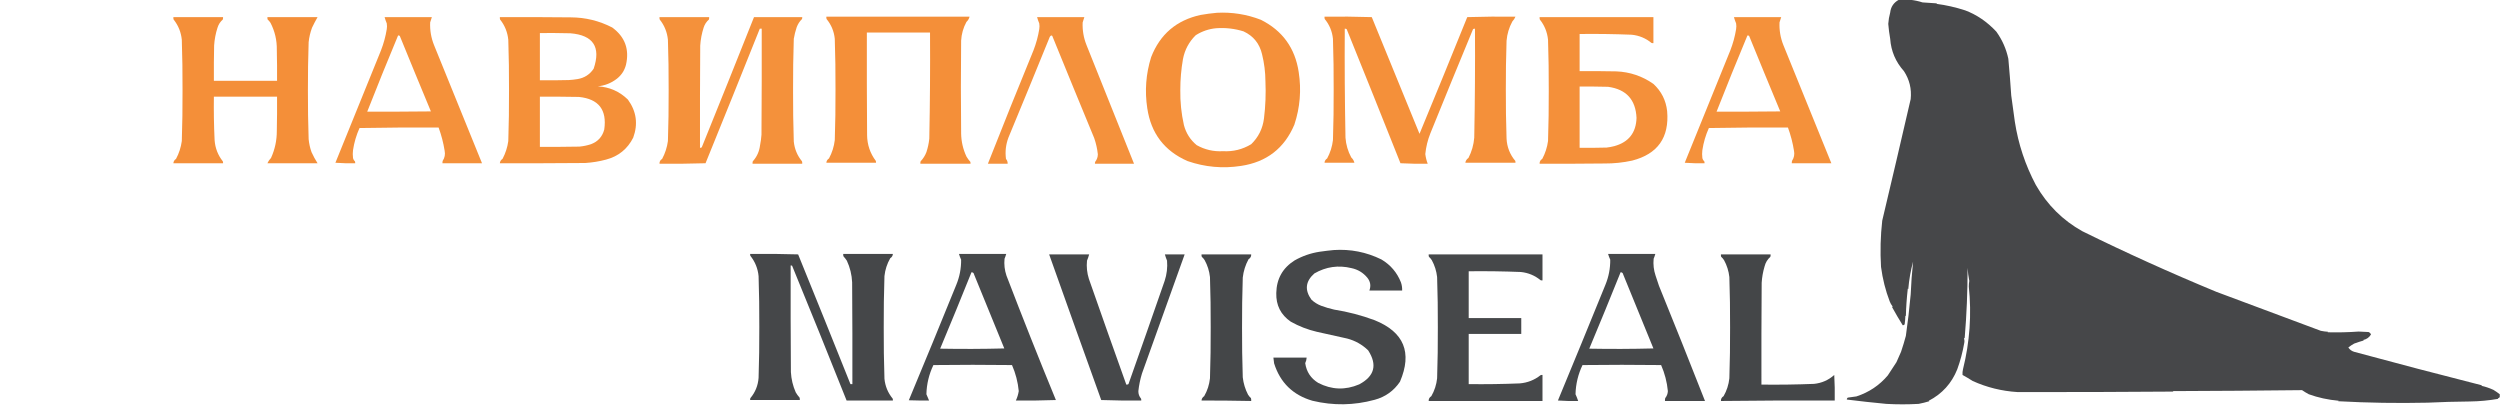 <?xml version="1.0" encoding="UTF-8"?>
<!DOCTYPE svg PUBLIC "-//W3C//DTD SVG 1.1//EN" "http://www.w3.org/Graphics/SVG/1.1/DTD/svg11.dtd">
<svg xmlns="http://www.w3.org/2000/svg" version="1.1" width="5184px" height="840px" style="shape-rendering:geometricPrecision; text-rendering:geometricPrecision; image-rendering:optimizeQuality; fill-rule:evenodd; clip-rule:evenodd" xmlns:xlink="http://www.w3.org/1999/xlink">
<g><path style="opacity:0.983" fill="#434446" d="M 3937.5,-0.5 C 3945.17,-0.5 3952.83,-0.5 3960.5,-0.5C 3970.02,0.583 3978.69,2.416 3986.5,5C 3996.5,5.667 4006.5,6.333 4016.5,7C 4016.17,7.333 4015.83,7.667 4015.5,8C 4035.16,10.524 4055,15.024 4075,21.5C 4099,30.511 4120.5,45.177 4139.5,65.5C 4151.81,82.569 4160.14,101.402 4164.5,122C 4166.81,147.251 4168.81,172.584 4170.5,198C 4173.06,216.17 4175.56,234.337 4178,252.5C 4185.06,298.424 4199.56,342.091 4221.5,383.5C 4245.15,424.869 4277.32,456.869 4318,479.5C 4407.95,523.835 4500.45,565.668 4595.5,605C 4668.67,632.185 4741,659.185 4812.5,686C 4817.45,686.995 4822.45,687.662 4827.5,688C 4827.17,688.333 4826.83,688.667 4826.5,689C 4848.02,689.545 4869.52,689.045 4891,687.5C 4897.83,687.833 4904.67,688.167 4911.5,688.5C 4913.84,689.511 4915.51,691.178 4916.5,693.5C 4912.92,699.613 4907.59,703.446 4900.5,705C 4900.83,705.333 4901.17,705.667 4901.5,706C 4894.74,707.877 4888.08,710.044 4881.5,712.5C 4877.26,714.883 4873.26,717.55 4869.5,720.5C 4872.36,724.939 4876.36,727.939 4881.5,729.5C 4968.09,752.969 5056.42,776.136 5146.5,799C 5146.17,799.333 5145.83,799.667 5145.5,800C 5154.09,801.933 5162.42,804.766 5170.5,808.5C 5175.1,811.284 5179.43,814.284 5183.5,817.5C 5183.5,819.5 5183.5,821.5 5183.5,823.5C 5182.47,824.687 5181.13,825.52 5179.5,826C 5179.83,826.333 5180.17,826.667 5180.5,827C 5161,830.399 5141.33,832.232 5121.5,832.5C 5092.02,832.771 5062.69,833.605 5033.5,835C 4971.66,836.37 4910,835.37 4848.5,832C 4848.83,831.667 4849.17,831.333 4849.5,831C 4827.41,829.039 4806.74,824.539 4787.5,817.5C 4782.67,814.918 4778,812.085 4773.5,809C 4684.31,810.018 4594.97,810.684 4505.5,811C 4505.83,811.333 4506.17,811.667 4506.5,812C 4398.83,812.843 4291.17,813.177 4183.5,813C 4151.02,811.001 4120.02,803.335 4090.5,790C 4083.6,785.587 4076.6,781.421 4069.5,777.5C 4069.18,773.445 4069.51,769.445 4070.5,765.5C 4084.54,709.135 4088.54,651.968 4082.5,594C 4082.53,590.115 4082.87,586.281 4083.5,582.5C 4081.74,573.674 4080.58,564.674 4080,555.5C 4080.05,604.04 4078.05,652.374 4074,700.5C 4073.5,701 4073,701.5 4072.5,702C 4073.62,705.073 4073.78,708.24 4073,711.5C 4069.8,730.094 4064.97,748.261 4058.5,766C 4046.82,795.012 4027.15,816.679 3999.5,831C 3999.83,831.333 4000.17,831.667 4000.5,832C 3993.28,834.229 3985.95,836.063 3978.5,837.5C 3956.17,838.752 3933.84,838.752 3911.5,837.5C 3884.09,834.913 3856.75,831.913 3829.5,828.5C 3829.48,826.857 3830.15,825.524 3831.5,824.5C 3837.5,823.667 3843.5,822.833 3849.5,822C 3875.38,813.595 3897.04,799.095 3914.5,778.5C 3920.84,769.145 3926.84,759.979 3932.5,751C 3935.85,743.868 3939.02,736.701 3942,729.5C 3945.72,718.499 3949.06,707.499 3952,696.5C 3956.11,667.704 3959.45,639.037 3962,610.5C 3962.94,587.585 3964.6,564.918 3967,542.5C 3961.97,561.039 3958.63,580.039 3957,599.5C 3956.67,599.167 3956.33,598.833 3956,598.5C 3953.84,617.438 3952.5,636.438 3952,655.5C 3951.67,655.167 3951.33,654.833 3951,654.5C 3950.83,660.528 3950.33,666.528 3949.5,672.5C 3948.48,673.853 3947.14,674.52 3945.5,674.5C 3937.63,661.869 3930.3,649.369 3923.5,637C 3923.96,636.586 3924.29,636.086 3924.5,635.5C 3921.94,632.259 3919.94,628.759 3918.5,625C 3909.81,602.37 3903.81,578.536 3900.5,553.5C 3898.56,521.41 3899.4,489.41 3903,457.5C 3922.7,374.652 3942.36,290.652 3962,205.5C 3964.16,184.373 3959.49,165.039 3948,147.5C 3930.81,128.335 3921.31,106.001 3919.5,80.5C 3917.67,70.331 3916.34,59.997 3915.5,49.5C 3916.06,41.384 3917.39,33.551 3919.5,26C 3920.78,14.179 3926.78,5.346 3937.5,-0.5 Z"/></g>
<g><path style="opacity:0.978" fill="#f48e36" d="M 2523.5,26.5 C 2554.91,24.883 2585.24,29.716 2614.5,41C 2659.34,63.451 2685.5,99.618 2693,149.5C 2698.76,186.604 2695.76,222.937 2684,258.5C 2663.24,307.568 2626.41,336.068 2573.5,344C 2535.64,349.861 2498.64,346.527 2462.5,334C 2414.57,313.024 2386.73,276.524 2379,224.5C 2373.52,188.51 2376.18,153.177 2387,118.5C 2405.46,71.047 2439.63,41.881 2489.5,31C 2500.92,28.991 2512.25,27.491 2523.5,26.5 Z M 2522.5,58.5 C 2541.6,57.196 2560.26,59.362 2578.5,65C 2598.97,74.49 2611.81,90.323 2617,112.5C 2621.55,130.881 2623.88,149.547 2624,168.5C 2625.16,194.257 2624.16,219.923 2621,245.5C 2618.4,266.532 2609.57,284.365 2594.5,299C 2576.59,309.852 2557.09,314.686 2536,313.5C 2516.55,314.624 2498.39,310.457 2481.5,301C 2468.27,290.079 2459.44,276.245 2455,259.5C 2449.59,235.485 2447.09,211.151 2447.5,186.5C 2447.46,164.997 2449.3,143.664 2453,122.5C 2456.74,103.172 2465.58,86.672 2479.5,73C 2492.73,64.646 2507.06,59.813 2522.5,58.5 Z"/></g>
<g><path style="opacity:0.982" fill="#f48e36" d="M 1713.5,34.5 C 1812.5,34.5 1911.5,34.5 2010.5,34.5C 2009.48,38.724 2007.31,42.391 2004,45.5C 1997.38,57.651 1993.71,70.65 1993,84.5C 1992.33,148.5 1992.33,212.5 1993,276.5C 1993.24,293.312 1996.91,309.312 2004,324.5C 2006.28,328.447 2008.95,332.113 2012,335.5C 2012.49,336.793 2012.66,338.127 2012.5,339.5C 1977.83,339.5 1943.17,339.5 1908.5,339.5C 1908.34,337.801 1908.51,336.134 1909,334.5C 1914.26,328.978 1918.26,322.644 1921,315.5C 1924.02,306.389 1926.02,297.056 1927,287.5C 1928.45,214.181 1928.95,140.848 1928.5,67.5C 1884.83,67.5 1841.17,67.5 1797.5,67.5C 1797.33,138.501 1797.5,209.501 1798,280.5C 1798.33,300.208 1804.33,317.874 1816,333.5C 1816.49,334.793 1816.66,336.127 1816.5,337.5C 1782.17,337.5 1747.83,337.5 1713.5,337.5C 1713.8,333.674 1715.63,330.674 1719,328.5C 1725.4,316.639 1729.4,303.973 1731,290.5C 1732.14,255.692 1732.64,220.859 1732.5,186C 1732.64,150.81 1732.14,115.644 1731,80.5C 1729.43,65.035 1723.76,51.368 1714,39.5C 1713.51,37.866 1713.34,36.199 1713.5,34.5 Z"/></g>
<g><path style="opacity:0.975" fill="#f48e36" d="M 2746.5,34.5 C 2779.17,34.167 2811.84,34.5 2844.5,35.5C 2877.51,116.201 2910.51,196.867 2943.5,277.5C 2976.89,197.004 3009.89,116.337 3042.5,35.5C 3075.83,34.5 3109.16,34.167 3142.5,34.5C 3141.02,38.174 3138.85,41.507 3136,44.5C 3129.21,56.985 3125.21,70.318 3124,84.5C 3122.88,118.316 3122.38,152.149 3122.5,186C 3122.38,219.851 3122.88,253.684 3124,287.5C 3124.91,304.925 3130.91,320.258 3142,333.5C 3142.49,334.793 3142.66,336.127 3142.5,337.5C 3107.83,337.5 3073.17,337.5 3038.5,337.5C 3039.15,333.322 3041.31,329.989 3045,327.5C 3051.79,314.357 3055.79,300.357 3057,285.5C 3058.45,210.181 3058.95,134.847 3058.5,59.5C 3057.02,59.238 3055.69,59.571 3054.5,60.5C 3024.72,132.386 2995.22,204.386 2966,276.5C 2960.46,290.342 2956.96,304.676 2955.5,319.5C 2956.38,326.459 2958.05,333.126 2960.5,339.5C 2941.59,339.826 2922.76,339.493 2904,338.5C 2867.11,245.721 2829.94,153.054 2792.5,60.5C 2791.31,59.571 2789.98,59.238 2788.5,59.5C 2788.05,134.848 2788.55,210.181 2790,285.5C 2791.05,300.041 2795.05,313.708 2802,326.5C 2805.31,329.609 2807.48,333.276 2808.5,337.5C 2787.83,337.5 2767.17,337.5 2746.5,337.5C 2746.8,333.674 2748.63,330.674 2752,328.5C 2758.4,316.639 2762.4,303.973 2764,290.5C 2765.14,255.692 2765.64,220.859 2765.5,186C 2765.64,150.81 2765.14,115.644 2764,80.5C 2762.43,65.035 2756.76,51.368 2747,39.5C 2746.51,37.866 2746.34,36.199 2746.5,34.5 Z"/></g>
<g><path style="opacity:0.981" fill="#f48e36" d="M 359.5,35.5 C 393.833,35.5 428.167,35.5 462.5,35.5C 462.66,37.199 462.494,38.866 462,40.5C 456.727,45.11 453.06,50.777 451,57.5C 447.125,69.54 444.792,81.874 444,94.5C 443.5,118.831 443.333,143.164 443.5,167.5C 487.167,167.5 530.833,167.5 574.5,167.5C 574.667,146.164 574.5,124.831 574,103.5C 574.37,83.707 570.037,65.04 561,47.5C 559.374,44.872 557.374,42.539 555,40.5C 554.506,38.866 554.34,37.199 554.5,35.5C 589.167,35.5 623.833,35.5 658.5,35.5C 654.458,42.58 650.624,49.913 647,57.5C 643.407,67.206 641.074,77.206 640,87.5C 638.879,120.982 638.379,154.482 638.5,188C 638.379,221.518 638.879,255.018 640,288.5C 640.895,297.748 642.895,306.748 646,315.5C 649.688,323.552 653.855,331.218 658.5,338.5C 623.833,338.5 589.167,338.5 554.5,338.5C 556.322,334.487 558.822,330.82 562,327.5C 570.073,309.736 574.073,291.069 574,271.5C 574.5,247.836 574.667,224.169 574.5,200.5C 530.833,200.5 487.167,200.5 443.5,200.5C 443.084,230.525 443.584,260.525 445,290.5C 446.161,306.993 451.827,321.66 462,334.5C 462.49,335.793 462.657,337.127 462.5,338.5C 428.167,338.5 393.833,338.5 359.5,338.5C 359.797,334.674 361.63,331.674 365,329.5C 371.191,317.927 375.191,305.594 377,292.5C 378.135,257.523 378.635,222.523 378.5,187.5C 378.635,152.477 378.135,117.477 377,82.5C 375.417,66.731 369.751,52.731 360,40.5C 359.506,38.866 359.34,37.199 359.5,35.5 Z"/></g>
<g><path style="opacity:0.97" fill="#f48e36" d="M 797.5,35.5 C 830.167,35.5 862.833,35.5 895.5,35.5C 894.38,39.1 893.213,42.767 892,46.5C 891.298,62.702 893.964,78.369 900,93.5C 933.186,175.199 966.352,256.865 999.5,338.5C 972.167,338.5 944.833,338.5 917.5,338.5C 917.34,336.801 917.506,335.134 918,333.5C 922.216,327.119 923.549,320.119 922,312.5C 919.393,296.071 915.226,280.071 909.5,264.5C 854.829,264.167 800.163,264.5 745.5,265.5C 738.874,280.21 734.374,295.543 732,311.5C 731.333,316.833 731.333,322.167 732,327.5C 732.561,330.29 733.894,332.623 736,334.5C 736.49,335.793 736.657,337.127 736.5,338.5C 722.817,338.833 709.15,338.499 695.5,337.5C 727,259.833 758.5,182.167 790,104.5C 795.563,90.246 799.563,75.579 802,60.5C 802.667,56.5 802.667,52.5 802,48.5C 800.207,44.23 798.707,39.896 797.5,35.5 Z M 825.5,73.5 C 826.822,73.33 827.989,73.663 829,74.5C 850.309,126.764 871.809,178.931 893.5,231C 849.501,231.5 805.501,231.667 761.5,231.5C 782.276,178.613 803.61,125.946 825.5,73.5 Z"/></g>
<g><path style="opacity:0.977" fill="#f48e36" d="M 1036.5,35.5 C 1085.5,35.333 1134.5,35.5 1183.5,36C 1213.88,36.096 1242.55,43.096 1269.5,57C 1295.97,76.408 1305.47,102.241 1298,134.5C 1294.96,146.105 1288.79,155.605 1279.5,163C 1267.76,172.199 1254.43,177.533 1239.5,179C 1263.81,180.406 1284.64,189.572 1302,206.5C 1319.73,230.807 1323.4,257.14 1313,285.5C 1301.08,309.077 1282.24,324.244 1256.5,331C 1242.4,334.739 1228.06,337.073 1213.5,338C 1154.5,338.5 1095.5,338.667 1036.5,338.5C 1036.8,334.674 1038.63,331.674 1042,329.5C 1048.19,317.927 1052.19,305.594 1054,292.5C 1055.14,257.523 1055.64,222.523 1055.5,187.5C 1055.64,152.477 1055.14,117.477 1054,82.5C 1052.42,66.731 1046.75,52.731 1037,40.5C 1036.51,38.866 1036.34,37.199 1036.5,35.5 Z M 1119.5,68.5 C 1140.5,68.333 1161.5,68.5 1182.5,69C 1230.16,72.836 1246.33,97.336 1231,142.5C 1223.03,154.436 1211.87,161.602 1197.5,164C 1191.54,164.997 1185.54,165.663 1179.5,166C 1159.5,166.5 1139.5,166.667 1119.5,166.5C 1119.5,133.833 1119.5,101.167 1119.5,68.5 Z M 1119.5,200.5 C 1146.5,200.333 1173.5,200.5 1200.5,201C 1241.35,205.147 1258.85,227.647 1253,268.5C 1249.12,283.382 1239.95,293.549 1225.5,299C 1217.69,301.563 1209.69,303.229 1201.5,304C 1174.17,304.5 1146.84,304.667 1119.5,304.5C 1119.5,269.833 1119.5,235.167 1119.5,200.5 Z"/></g>
<g><path style="opacity:0.971" fill="#f48e36" d="M 1367.5,35.5 C 1401.83,35.5 1436.17,35.5 1470.5,35.5C 1470.66,37.199 1470.49,38.866 1470,40.5C 1464.73,45.11 1461.06,50.777 1459,57.5C 1455.13,69.54 1452.79,81.874 1452,94.5C 1451.5,165.166 1451.33,235.833 1451.5,306.5C 1453.91,306.863 1455.41,305.863 1456,303.5C 1492.13,214.248 1527.96,124.914 1563.5,35.5C 1596.83,35.5 1630.17,35.5 1663.5,35.5C 1663.66,36.873 1663.49,38.207 1663,39.5C 1658.09,44.315 1654.42,49.982 1652,56.5C 1649.37,64.343 1647.37,72.343 1646,80.5C 1644.86,115.977 1644.36,151.477 1644.5,187C 1644.36,222.523 1644.86,258.023 1646,293.5C 1647.57,308.96 1653.24,322.627 1663,334.5C 1663.49,336.134 1663.66,337.801 1663.5,339.5C 1629.17,339.5 1594.83,339.5 1560.5,339.5C 1560.34,337.801 1560.51,336.134 1561,334.5C 1569.44,325.147 1574.44,314.147 1576,301.5C 1577.47,294.231 1578.47,286.898 1579,279.5C 1579.5,206.167 1579.67,132.834 1579.5,59.5C 1578.17,59.5 1576.83,59.5 1575.5,59.5C 1538.3,152.584 1500.8,245.584 1463,338.5C 1431.24,339.496 1399.41,339.829 1367.5,339.5C 1367.32,335.153 1369.15,331.819 1373,329.5C 1379.19,317.927 1383.19,305.594 1385,292.5C 1386.14,257.523 1386.64,222.523 1386.5,187.5C 1386.64,152.477 1386.14,117.477 1385,82.5C 1383.42,66.731 1377.75,52.731 1368,40.5C 1367.51,38.866 1367.34,37.199 1367.5,35.5 Z"/></g>
<g><path style="opacity:0.966" fill="#f48e36" d="M 2150.5,35.5 C 2183.17,35.5 2215.83,35.5 2248.5,35.5C 2247.38,39.1 2246.21,42.767 2245,46.5C 2244.3,62.702 2246.96,78.369 2253,93.5C 2285.94,175.496 2318.77,257.496 2351.5,339.5C 2324.5,339.5 2297.5,339.5 2270.5,339.5C 2270.34,338.127 2270.51,336.793 2271,335.5C 2274.56,331.012 2276.4,325.846 2276.5,320C 2275.28,308.544 2272.78,297.377 2269,286.5C 2239.8,215.914 2210.8,145.247 2182,74.5C 2181.44,73.978 2180.77,73.645 2180,73.5C 2177.97,74.52 2176.64,76.187 2176,78.5C 2147.94,147.614 2119.61,216.614 2091,285.5C 2085.67,299.803 2084,314.47 2086,329.5C 2088.43,332.417 2089.6,335.75 2089.5,339.5C 2075.83,339.5 2062.17,339.5 2048.5,339.5C 2079.43,260.973 2110.93,182.639 2143,104.5C 2148.56,90.246 2152.56,75.579 2155,60.5C 2155.67,56.5 2155.67,52.5 2155,48.5C 2153.21,44.23 2151.71,39.896 2150.5,35.5 Z"/></g>
<g><path style="opacity:0.973" fill="#f48e36" d="M 3192.5,35.5 C 3271.17,35.5 3349.83,35.5 3428.5,35.5C 3428.5,53.5 3428.5,71.5 3428.5,89.5C 3427.13,89.657 3425.79,89.49 3424.5,89C 3412.63,79.239 3398.96,73.573 3383.5,72C 3347.53,70.561 3311.53,70.061 3275.5,70.5C 3275.5,96.167 3275.5,121.833 3275.5,147.5C 3300.84,147.333 3326.17,147.5 3351.5,148C 3379.86,149.16 3405.52,157.827 3428.5,174C 3445.02,189.213 3454.52,208.046 3457,230.5C 3461.65,285.17 3437.48,319.337 3384.5,333C 3365.73,337.122 3346.73,339.122 3327.5,339C 3282.5,339.5 3237.5,339.667 3192.5,339.5C 3192.32,335.153 3194.15,331.819 3198,329.5C 3204.19,317.927 3208.19,305.594 3210,292.5C 3211.14,257.523 3211.64,222.523 3211.5,187.5C 3211.64,152.477 3211.14,117.477 3210,82.5C 3208.42,66.731 3202.75,52.731 3193,40.5C 3192.51,38.866 3192.34,37.199 3192.5,35.5 Z M 3275.5,179.5 C 3295.17,179.333 3314.84,179.5 3334.5,180C 3372.11,185.108 3391.78,206.608 3393.5,244.5C 3392.56,275.275 3377.23,294.775 3347.5,303C 3342.24,304.385 3336.91,305.385 3331.5,306C 3312.84,306.5 3294.17,306.667 3275.5,306.5C 3275.5,264.167 3275.5,221.833 3275.5,179.5 Z"/></g>
<g><path style="opacity:0.97" fill="#f48e36" d="M 3595.5,35.5 C 3628.17,35.5 3660.83,35.5 3693.5,35.5C 3692.38,39.1 3691.21,42.767 3690,46.5C 3689.3,62.702 3691.96,78.369 3698,93.5C 3731.19,175.199 3764.35,256.865 3797.5,338.5C 3770.17,338.5 3742.83,338.5 3715.5,338.5C 3715.34,336.801 3715.51,335.134 3716,333.5C 3720.22,327.119 3721.55,320.119 3720,312.5C 3717.39,296.071 3713.23,280.071 3707.5,264.5C 3652.83,264.167 3598.16,264.5 3543.5,265.5C 3536.87,280.21 3532.37,295.543 3530,311.5C 3529.33,316.833 3529.33,322.167 3530,327.5C 3530.56,330.29 3531.89,332.623 3534,334.5C 3534.49,335.793 3534.66,337.127 3534.5,338.5C 3520.82,338.833 3507.15,338.499 3493.5,337.5C 3525,259.833 3556.5,182.167 3588,104.5C 3593.56,90.246 3597.56,75.579 3600,60.5C 3600.67,56.5 3600.67,52.5 3600,48.5C 3598.21,44.23 3596.71,39.896 3595.5,35.5 Z M 3623.5,73.5 C 3624.82,73.33 3625.99,73.663 3627,74.5C 3648.31,126.764 3669.81,178.931 3691.5,231C 3647.5,231.5 3603.5,231.667 3559.5,231.5C 3580.28,178.613 3601.61,125.946 3623.5,73.5 Z"/></g>
<g><path style="opacity:0.004" fill="#424446" d="M 4221.5,382.5 C 4222.83,383.167 4222.83,383.167 4221.5,382.5 Z"/></g>
<g><path style="opacity:0.975" fill="#414345" d="M 2765.5,518.5 C 2800.3,516.187 2833.3,522.687 2864.5,538C 2883.41,549.245 2896.91,565.079 2905,585.5C 2906.89,591.015 2907.72,596.681 2907.5,602.5C 2884.83,602.5 2862.17,602.5 2839.5,602.5C 2843.22,592.651 2841.72,583.651 2835,575.5C 2826.43,565.295 2815.6,558.795 2802.5,556C 2775.31,549.378 2749.64,553.045 2725.5,567C 2706.96,583.378 2704.96,601.545 2719.5,621.5C 2725.33,626.918 2731.99,631.085 2739.5,634C 2748.31,637.27 2757.31,639.937 2766.5,642C 2795.25,646.521 2823.25,653.855 2850.5,664C 2911.35,688.534 2928.85,731.034 2903,791.5C 2890.18,810.498 2872.68,822.998 2850.5,829C 2807.64,840.714 2764.64,841.38 2721.5,831C 2681.11,819.272 2654.61,793.439 2642,753.5C 2641.5,749.49 2641,745.49 2640.5,741.5C 2663.5,741.5 2686.5,741.5 2709.5,741.5C 2709.24,745.518 2708.24,749.351 2706.5,753C 2709.05,770.892 2718.05,784.558 2733.5,794C 2761.28,808.334 2789.61,809.334 2818.5,797C 2850.27,780.056 2856.43,756.556 2837,726.5C 2824.71,714.566 2810.21,706.399 2793.5,702C 2772.54,697.207 2751.54,692.54 2730.5,688C 2711.46,683.546 2693.46,676.546 2676.5,667C 2655.78,652.737 2645.78,632.903 2646.5,607.5C 2647.11,578.094 2659.78,555.594 2684.5,540C 2700.69,530.826 2718.02,524.826 2736.5,522C 2746.29,520.568 2755.95,519.401 2765.5,518.5 Z"/></g>
<g><path style="opacity:0.976" fill="#414345" d="M 1555.5,526.5 C 1588.74,526.171 1621.91,526.504 1655,527.5C 1691.47,617.083 1727.64,706.749 1763.5,796.5C 1764.83,796.5 1766.17,796.5 1767.5,796.5C 1767.67,726.166 1767.5,655.833 1767,585.5C 1766.31,569.75 1762.65,554.75 1756,540.5C 1753.91,537.319 1751.57,534.319 1749,531.5C 1748.51,529.866 1748.34,528.199 1748.5,526.5C 1782.83,526.5 1817.17,526.5 1851.5,526.5C 1851.2,530.326 1849.37,533.326 1846,535.5C 1839.41,546.945 1835.41,559.278 1834,572.5C 1832.86,607.977 1832.36,643.477 1832.5,679C 1832.36,714.523 1832.86,750.023 1834,785.5C 1835.57,800.965 1841.24,814.632 1851,826.5C 1851.49,827.793 1851.66,829.127 1851.5,830.5C 1819.5,830.5 1787.5,830.5 1755.5,830.5C 1718.33,737.152 1680.66,643.986 1642.5,551C 1641.55,550.517 1640.55,550.351 1639.5,550.5C 1639.33,624.167 1639.5,697.834 1640,771.5C 1640.79,786.127 1644.12,800.127 1650,813.5C 1652.28,817.447 1654.95,821.113 1658,824.5C 1658.49,826.134 1658.66,827.801 1658.5,829.5C 1624.17,829.5 1589.83,829.5 1555.5,829.5C 1555.34,828.127 1555.51,826.793 1556,825.5C 1566.15,813.413 1571.81,799.413 1573,783.5C 1574.14,748.356 1574.64,713.19 1574.5,678C 1574.64,642.81 1574.14,607.644 1573,572.5C 1571.43,556.766 1565.76,542.766 1556,530.5C 1555.51,529.207 1555.34,527.873 1555.5,526.5 Z"/></g>
<g><path style="opacity:0.972" fill="#414345" d="M 1988.5,526.5 C 2021.17,526.5 2053.83,526.5 2086.5,526.5C 2085.57,529.927 2084.4,533.26 2083,536.5C 2081.82,548.444 2083.16,560.111 2087,571.5C 2120.09,657.937 2154.26,743.937 2189.5,829.5C 2161.84,830.5 2134.17,830.833 2106.5,830.5C 2109.36,824.419 2111.36,817.919 2112.5,811C 2110.69,792.236 2106.02,774.236 2098.5,757C 2044.17,756.333 1989.83,756.333 1935.5,757C 1926.34,776.152 1921.5,796.319 1921,817.5C 1922.67,821.97 1924.5,826.303 1926.5,830.5C 1912.5,830.667 1898.5,830.5 1884.5,830C 1917.72,750.345 1950.55,670.512 1983,590.5C 1989.85,573.795 1993.18,556.461 1993,538.5C 1991.17,534.533 1989.67,530.533 1988.5,526.5 Z M 2014.5,564.5 C 2017.59,564.626 2019.43,566.293 2020,569.5C 2040.83,620.5 2061.67,671.5 2082.5,722.5C 2038.17,723.667 1993.84,723.833 1949.5,723C 1971.58,670.331 1993.25,617.498 2014.5,564.5 Z"/></g>
<g><path style="opacity:0.969" fill="#414345" d="M 3334.5,526.5 C 3367.17,526.5 3399.83,526.5 3432.5,526.5C 3431.57,529.927 3430.4,533.26 3429,536.5C 3427.82,548.444 3429.16,560.111 3433,571.5C 3435.33,578.5 3437.67,585.5 3440,592.5C 3472.33,672.003 3504.17,751.67 3535.5,831.5C 3507.83,831.5 3480.17,831.5 3452.5,831.5C 3452.34,829.473 3452.5,827.473 3453,825.5C 3456.4,821.318 3458.23,816.484 3458.5,811C 3456.69,792.236 3452.02,774.236 3444.5,757C 3390.17,756.333 3335.83,756.333 3281.5,757C 3272.34,776.152 3267.5,796.319 3267,817.5C 3269.13,822.101 3270.96,826.768 3272.5,831.5C 3258.48,831.833 3244.48,831.499 3230.5,830.5C 3263.61,750.614 3296.44,670.614 3329,590.5C 3335.85,573.795 3339.18,556.461 3339,538.5C 3337.17,534.533 3335.67,530.533 3334.5,526.5 Z M 3360.5,564.5 C 3363.59,564.626 3365.43,566.293 3366,569.5C 3386.83,620.5 3407.67,671.5 3428.5,722.5C 3384.17,723.667 3339.84,723.833 3295.5,723C 3317.58,670.331 3339.25,617.498 3360.5,564.5 Z"/></g>
<g><path style="opacity:0.969" fill="#414345" d="M 2175.5,527.5 C 2203.17,527.5 2230.83,527.5 2258.5,527.5C 2257.29,531.896 2255.79,536.23 2254,540.5C 2252.71,553.437 2254.04,566.103 2258,578.5C 2283.55,651.638 2309.38,724.638 2335.5,797.5C 2337.14,797.714 2338.64,797.38 2340,796.5C 2365.2,725.242 2390.2,653.909 2415,582.5C 2419.5,568.823 2421.17,554.823 2420,540.5C 2418.21,536.23 2416.71,531.896 2415.5,527.5C 2429.17,527.5 2442.83,527.5 2456.5,527.5C 2427.02,609.802 2397.52,692.135 2368,774.5C 2364.35,786.431 2361.85,798.598 2360.5,811C 2360.43,816.912 2362.26,822.078 2366,826.5C 2366.49,827.793 2366.66,829.127 2366.5,830.5C 2338.83,830.833 2311.16,830.5 2283.5,829.5C 2247.3,728.886 2211.3,628.219 2175.5,527.5 Z"/></g>
<g><path style="opacity:0.977" fill="#414345" d="M 2491.5,527.5 C 2525.83,527.5 2560.17,527.5 2594.5,527.5C 2594.68,531.847 2592.85,535.181 2589,537.5C 2582.54,549.329 2578.54,561.996 2577,575.5C 2575.87,610.147 2575.37,644.814 2575.5,679.5C 2575.37,713.855 2575.87,748.188 2577,782.5C 2578.45,795.182 2582.12,807.182 2588,818.5C 2589.63,821.128 2591.63,823.461 2594,825.5C 2594.5,827.473 2594.66,829.473 2594.5,831.5C 2560.17,830.801 2525.84,830.467 2491.5,830.5C 2491.8,826.674 2493.63,823.674 2497,821.5C 2503.6,810.046 2507.6,797.713 2509,784.5C 2510.14,749.356 2510.64,714.19 2510.5,679C 2510.64,644.141 2510.14,609.308 2509,574.5C 2507.65,562.095 2503.98,550.428 2498,539.5C 2496.37,536.872 2494.37,534.539 2492,532.5C 2491.51,530.866 2491.34,529.199 2491.5,527.5 Z"/></g>
<g><path style="opacity:0.969" fill="#414345" d="M 2962.5,527.5 C 3041.17,527.5 3119.83,527.5 3198.5,527.5C 3198.5,545.5 3198.5,563.5 3198.5,581.5C 3197.13,581.657 3195.79,581.49 3194.5,581C 3182.63,571.239 3168.96,565.573 3153.5,564C 3117.53,562.561 3081.53,562.061 3045.5,562.5C 3045.5,594.833 3045.5,627.167 3045.5,659.5C 3081.83,659.5 3118.17,659.5 3154.5,659.5C 3154.5,670.5 3154.5,681.5 3154.5,692.5C 3118.17,692.5 3081.83,692.5 3045.5,692.5C 3045.5,727.167 3045.5,761.833 3045.5,796.5C 3080.86,796.938 3116.19,796.438 3151.5,795C 3167.62,793.632 3181.95,787.965 3194.5,778C 3195.79,777.51 3197.13,777.343 3198.5,777.5C 3198.5,795.5 3198.5,813.5 3198.5,831.5C 3119.83,831.5 3041.17,831.5 2962.5,831.5C 2962.32,827.153 2964.15,823.819 2968,821.5C 2974.6,810.046 2978.6,797.713 2980,784.5C 2981.14,749.356 2981.64,714.19 2981.5,679C 2981.64,644.141 2981.14,609.308 2980,574.5C 2978.65,562.095 2974.98,550.428 2969,539.5C 2967.37,536.872 2965.37,534.539 2963,532.5C 2962.51,530.866 2962.34,529.199 2962.5,527.5 Z"/></g>
<g><path style="opacity:0.978" fill="#414345" d="M 3568.5,527.5 C 3602.83,527.5 3637.17,527.5 3671.5,527.5C 3671.66,529.199 3671.49,530.866 3671,532.5C 3664.96,537.905 3660.96,544.572 3659,552.5C 3655.71,563.608 3653.71,574.942 3653,586.5C 3652.5,656.833 3652.33,727.166 3652.5,797.5C 3688.86,797.94 3725.19,797.44 3761.5,796C 3777.59,794.366 3791.59,788.2 3803.5,777.5C 3804.5,795.154 3804.83,812.821 3804.5,830.5C 3725.83,830.222 3647.16,830.555 3568.5,831.5C 3568.32,827.153 3570.15,823.819 3574,821.5C 3580.6,810.046 3584.6,797.713 3586,784.5C 3587.14,749.356 3587.64,714.19 3587.5,679C 3587.64,644.141 3587.14,609.308 3586,574.5C 3584.65,562.095 3580.98,550.428 3575,539.5C 3573.37,536.872 3571.37,534.539 3569,532.5C 3568.51,530.866 3568.34,529.199 3568.5,527.5 Z"/></g>
</svg>
